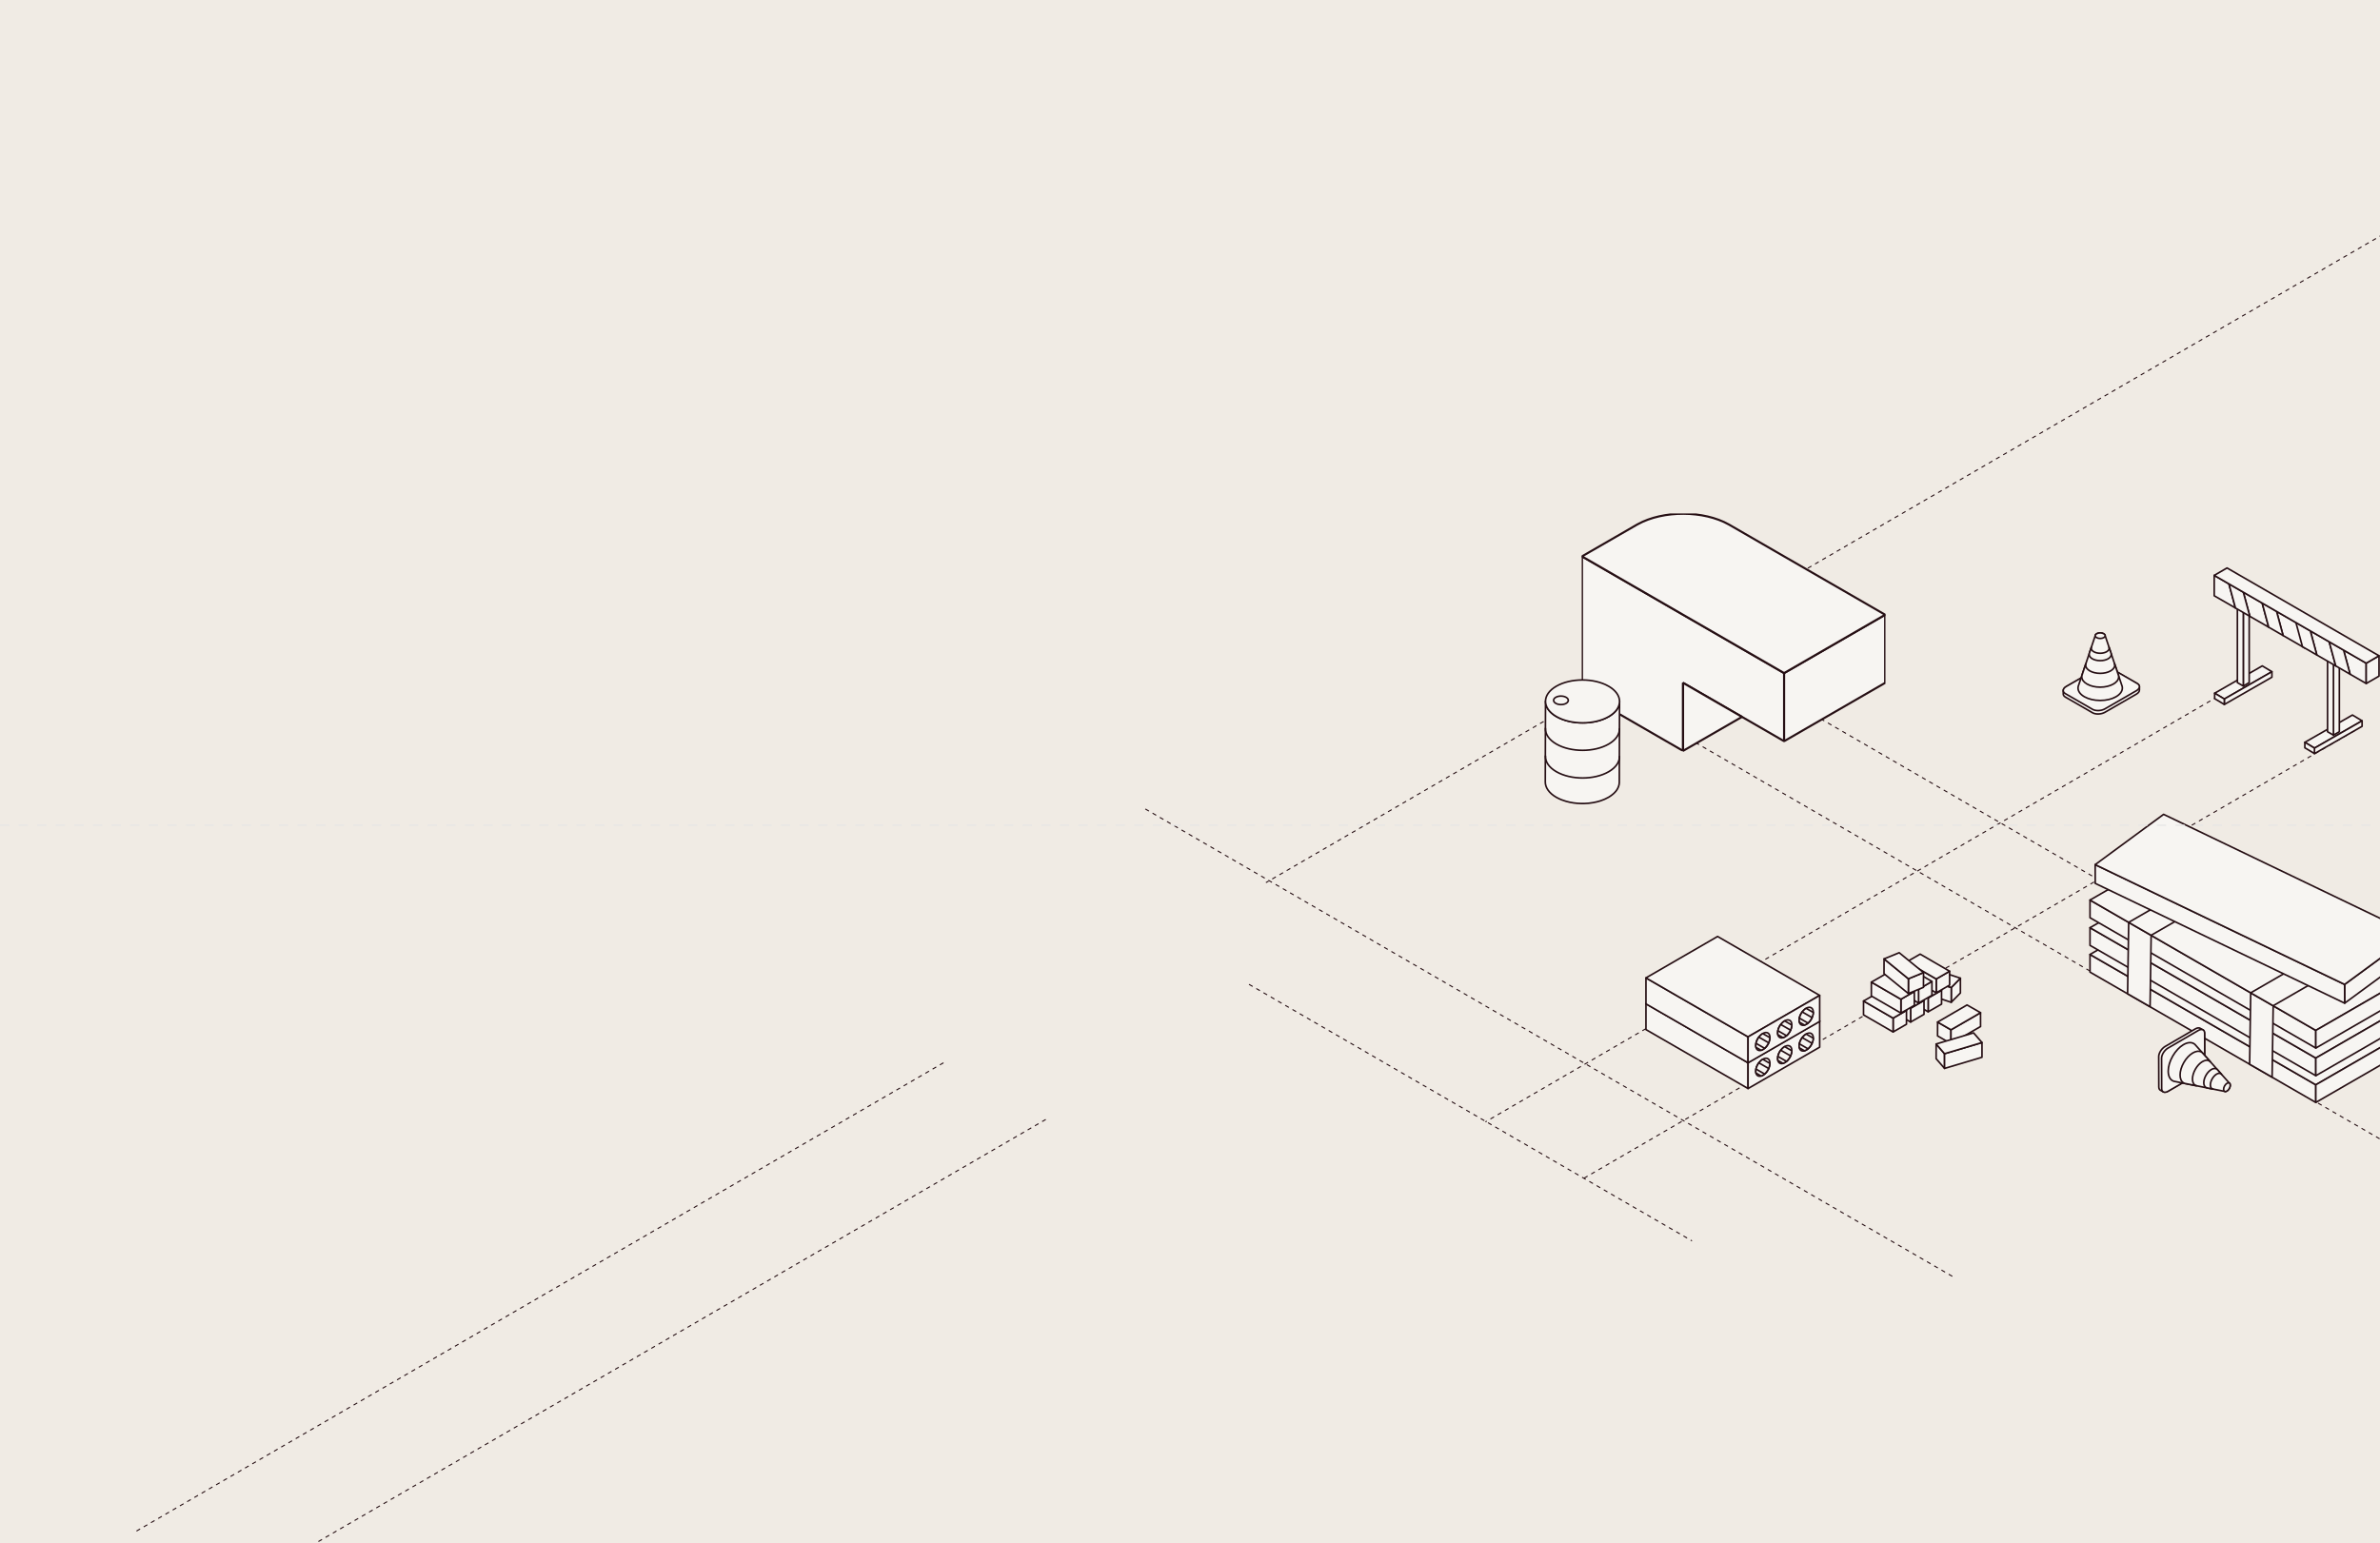 <svg width="1280" height="830" viewBox="0 0 1280 830" fill="none" xmlns="http://www.w3.org/2000/svg">
<rect x="0" y="0" width="1280" height="830" fill="#808080" stroke="none"/>
<g clip-path="url(#clip0_5539_91916)">
<rect width="1280" height="830" fill="#F0EBE4"/>
<line y1="-0.281" x2="991.67" y2="-0.281" transform="matrix(-0.865 0.502 0.502 0.865 1538.78 -22.825)" stroke="#260F14" stroke-width="0.561" stroke-dasharray="2.25 2.25"/>
<line y1="-0.281" x2="503.362" y2="-0.281" transform="matrix(-0.865 0.502 0.502 0.865 507.559 571.896)" stroke="#260F14" stroke-width="0.561" stroke-dasharray="2.25 2.25"/>
<line y1="-0.281" x2="503.362" y2="-0.281" transform="matrix(-0.865 0.502 0.502 0.865 562.57 602.381)" stroke="#260F14" stroke-width="0.561" stroke-dasharray="2.25 2.25"/>
<line y1="-0.281" x2="502.663" y2="-0.281" transform="matrix(0.865 0.501 0.501 -0.865 616.114 434.891)" stroke="#260F14" stroke-width="0.561" stroke-dasharray="2.25 2.25"/>
<line x1="900.142" y1="392.619" x2="1471.34" y2="723.465" stroke="#260F14" stroke-width="0.561" stroke-dasharray="2.25 2.25"/>
<line x1="924.656" y1="355.025" x2="1495.85" y2="685.87" stroke="#260F14" stroke-width="0.561" stroke-dasharray="2.25 2.25"/>
<line x1="1266.31" y1="393.033" x2="851.406" y2="634.027" stroke="#260F14" stroke-width="0.561" stroke-dasharray="2.25 2.25"/>
<line x1="1212.1" y1="363.424" x2="798.884" y2="603.441" stroke="#260F14" stroke-width="0.561" stroke-dasharray="2.25 2.25"/>
<g clip-path="url(#clip1_5539_91916)">
<path d="M850.83 299.285V372.504L905.172 403.882V367.295L959.524 398.677V362.046L850.83 299.285Z" fill="#F7F5F2" stroke="#260F14" stroke-width="1.123" stroke-linejoin="bevel"/>
<path d="M959.518 398.674V362.042L1013.86 330.667V367.295L959.518 398.674Z" fill="#F7F5F2" stroke="#260F14" stroke-width="1.123" stroke-linejoin="bevel"/>
<path d="M905.174 403.878V367.294L936.862 385.591L905.174 403.878Z" fill="#F7F5F2" stroke="#260F14" stroke-width="1.123" stroke-linejoin="bevel"/>
<path d="M850.83 299.254L880.265 282.268C880.454 282.16 880.646 282.059 880.838 281.955C894.486 274.418 916.26 274.469 929.793 282.113C929.887 282.167 929.985 282.217 930.079 282.271L954.983 296.66L1013.87 330.657L959.524 362.032L850.84 299.278L850.854 299.271L850.83 299.258V299.254Z" fill="#F7F5F2" stroke="#260F14" stroke-width="1.123" stroke-linejoin="bevel"/>
</g>
<path d="M671.75 529.465L909.966 667.434" stroke="#260F14" stroke-width="0.561" stroke-dasharray="2.25 2.25"/>
<path d="M1196.27 375.991L1191.08 372.867L1216.69 358.173L1221.87 361.296L1196.27 375.991Z" fill="#F7F5F2" stroke="#260F14" stroke-width="0.873" stroke-linecap="round" stroke-linejoin="round"/>
<path d="M1221.87 364.244L1196.27 378.933V375.989L1221.87 361.295V364.244Z" fill="#F7F5F2" stroke="#260F14" stroke-width="0.873" stroke-linecap="round" stroke-linejoin="round"/>
<path d="M1191.08 375.797L1196.26 378.909V375.96L1191.08 372.842V375.797Z" fill="#F7F5F2" stroke="#260F14" stroke-width="0.873" stroke-linecap="round" stroke-linejoin="round"/>
<path d="M1209.65 367.168L1206.48 369.002V326.214L1209.65 324.379V367.168Z" fill="#F7F5F2" stroke="#260F14" stroke-width="0.873" stroke-linecap="round" stroke-linejoin="round"/>
<path d="M1203.3 367.168L1206.48 369.002V326.214L1203.3 324.379V367.168Z" fill="#F7F5F2" stroke="#260F14" stroke-width="0.873" stroke-linecap="round" stroke-linejoin="round"/>
<path d="M1244.75 402.407L1239.58 399.289L1265.18 384.595L1270.36 387.713L1244.75 402.407Z" fill="#F7F5F2" stroke="#260F14" stroke-width="0.873" stroke-linecap="round" stroke-linejoin="round"/>
<path d="M1270.37 390.67L1244.76 405.359V402.409L1270.37 387.715V390.67Z" fill="#F7F5F2" stroke="#260F14" stroke-width="0.873" stroke-linecap="round" stroke-linejoin="round"/>
<path d="M1239.58 402.218L1244.75 405.33V402.38L1239.58 399.263V402.218Z" fill="#F7F5F2" stroke="#260F14" stroke-width="0.873" stroke-linecap="round" stroke-linejoin="round"/>
<path d="M1258.14 393.583L1254.96 395.417V352.629L1258.14 350.794V393.583Z" fill="#F7F5F2" stroke="#260F14" stroke-width="0.873" stroke-linecap="round" stroke-linejoin="round"/>
<path d="M1251.79 393.583L1254.96 395.417V352.629L1251.79 350.794V393.583Z" fill="#F7F5F2" stroke="#260F14" stroke-width="0.873" stroke-linecap="round" stroke-linejoin="round"/>
<path d="M1224.37 328.846L1227.88 341.827L1239.62 348.609L1236.12 335.627L1224.37 328.846Z" fill="#F7F5F2" stroke="#260F14" stroke-width="0.873" stroke-linecap="round" stroke-linejoin="round"/>
<path d="M1272.58 367.642V356.686L1260.41 349.655L1263.92 362.643L1272.58 367.642Z" fill="#F7F5F2" stroke="#260F14" stroke-width="0.873" stroke-linecap="round" stroke-linejoin="round"/>
<path d="M1190.84 309.487V320.443L1202.26 327.032L1198.75 314.051L1190.84 309.487Z" fill="#F7F5F2" stroke="#260F14" stroke-width="0.873" stroke-linecap="round" stroke-linejoin="round"/>
<path d="M1206.48 318.514L1209.99 331.495L1220.15 337.359L1216.64 324.378L1206.48 318.514Z" fill="#F7F5F2" stroke="#260F14" stroke-width="0.873" stroke-linecap="round" stroke-linejoin="round"/>
<path d="M1252.69 345.193L1242.53 339.323L1246.03 352.305L1256.2 358.175L1252.69 345.193Z" fill="#F7F5F2" stroke="#260F14" stroke-width="0.873" stroke-linecap="round" stroke-linejoin="round"/>
<path d="M1198.75 314.05L1202.26 327.032L1209.99 331.496L1206.48 318.514L1198.75 314.05Z" fill="#F7F5F2" stroke="#260F14" stroke-width="0.873" stroke-linecap="round" stroke-linejoin="round"/>
<path d="M1216.64 324.383L1220.15 337.365L1227.87 341.829L1224.37 328.848L1216.64 324.383Z" fill="#F7F5F2" stroke="#260F14" stroke-width="0.873" stroke-linecap="round" stroke-linejoin="round"/>
<path d="M1234.79 334.868L1238.3 347.85L1246.03 352.309L1242.52 339.327L1234.79 334.868Z" fill="#F7F5F2" stroke="#260F14" stroke-width="0.873" stroke-linecap="round" stroke-linejoin="round"/>
<path d="M1263.92 362.638L1260.41 349.65L1252.68 345.191L1256.2 358.173L1263.92 362.638Z" fill="#F7F5F2" stroke="#260F14" stroke-width="0.873" stroke-linecap="round" stroke-linejoin="round"/>
<path d="M1279.47 363.669L1272.59 367.64V356.702L1279.47 352.73V363.669Z" fill="#F7F5F2" stroke="#260F14" stroke-width="0.873" stroke-linecap="round" stroke-linejoin="round"/>
<path d="M1272.58 356.72L1279.46 352.731L1197.73 305.495L1190.84 309.49L1272.58 356.72Z" fill="#F7F5F2" stroke="#260F14" stroke-width="0.873" stroke-linecap="round" stroke-linejoin="round"/>
<path d="M1150.61 369.367C1150.57 368.787 1150.19 368.235 1149.47 367.817L1134.84 359.376C1133.14 358.389 1130.12 358.516 1128.15 359.654L1111.27 369.402C1110.1 370.07 1109.56 370.947 1109.65 371.759V373.054C1109.55 373.757 1109.92 374.442 1110.78 374.941L1125.41 383.383C1127.12 384.37 1130.13 384.242 1132.1 383.104L1148.99 373.356C1150.08 372.723 1150.63 371.905 1150.62 371.132V369.373H1150.61L1150.61 369.367Z" fill="#F7F5F2" stroke="#260F14" stroke-width="0.873" stroke-linecap="round" stroke-linejoin="round"/>
<path d="M1125.41 381.539L1110.78 373.097C1109.08 372.11 1109.29 370.368 1111.27 369.23L1128.15 359.483C1130.12 358.345 1133.14 358.217 1134.84 359.204L1149.47 367.645C1151.17 368.632 1150.96 370.368 1148.99 371.512L1132.1 381.26C1130.13 382.398 1127.12 382.526 1125.41 381.539Z" fill="#F7F5F2" stroke="#260F14" stroke-width="0.873" stroke-linecap="round" stroke-linejoin="round"/>
<path d="M1141.35 369.22C1141.28 368.929 1141.19 368.645 1141.06 368.366L1132.18 341.921C1132.18 341.091 1130.99 340.423 1129.52 340.423C1128.04 340.423 1126.85 341.096 1126.85 341.921L1117.98 368.366C1117.73 368.906 1117.59 369.475 1117.59 370.056C1117.59 373.76 1122.93 376.767 1129.52 376.767C1136.11 376.767 1141.44 373.76 1141.44 370.056C1141.44 369.771 1141.4 369.492 1141.35 369.22Z" fill="#F7F5F2" stroke="#260F14" stroke-width="0.873" stroke-linecap="round" stroke-linejoin="round"/>
<path d="M1132.18 341.921C1132.18 342.751 1130.99 343.419 1129.52 343.419C1128.04 343.419 1126.85 342.745 1126.85 341.921C1126.85 341.096 1128.04 340.423 1129.52 340.423C1130.99 340.423 1132.18 341.096 1132.18 341.921Z" fill="#F7F5F2" stroke="#260F14" stroke-width="0.873" stroke-linecap="round" stroke-linejoin="round"/>
<path d="M1139.19 362.784L1137.26 357.024C1137.26 357.024 1137.24 357.024 1137.24 357.024C1137.31 357.268 1137.36 357.512 1137.36 357.768C1137.36 360.2 1133.85 362.18 1129.53 362.18C1125.2 362.18 1121.69 360.206 1121.69 357.768C1121.69 357.524 1121.74 357.28 1121.81 357.048H1121.79C1121.75 357.135 1120.06 362.203 1119.81 362.923V362.935C1119.8 362.981 1119.79 363.01 1119.79 363.01C1119.68 363.347 1119.61 363.69 1119.61 364.044C1119.61 367.115 1124.04 369.611 1129.5 369.611C1134.96 369.611 1139.46 367.121 1139.46 364.044C1139.46 363.608 1139.36 363.184 1139.18 362.778L1139.19 362.784Z" fill="#F7F5F2" stroke="#260F14" stroke-width="0.873" stroke-linecap="round" stroke-linejoin="round"/>
<path d="M1135.39 351.51H1135.4L1134.28 348.165C1134.33 348.322 1134.36 348.479 1134.36 348.642C1134.36 350.145 1132.19 351.37 1129.52 351.37C1126.85 351.37 1124.68 350.151 1124.68 348.642C1124.68 348.462 1124.71 348.282 1124.77 348.107L1123.69 351.364C1123.62 351.573 1123.6 351.788 1123.6 352.009C1123.6 353.855 1126.25 355.353 1129.54 355.353C1132.82 355.353 1135.47 353.855 1135.47 352.009C1135.47 351.835 1135.44 351.672 1135.39 351.504V351.51Z" fill="#F7F5F2" stroke="#260F14" stroke-width="0.873" stroke-linecap="round" stroke-linejoin="round"/>
<path d="M1245.48 592.99V583.5L1124.04 513.391V522.881L1245.48 592.99Z" fill="#F7F5F2" stroke="#260F14" stroke-width="0.873" stroke-linecap="round" stroke-linejoin="round"/>
<path d="M1245.48 583.496L1288.03 558.925L1166.6 488.815L1124.04 513.387L1245.48 583.496Z" fill="#F7F5F2" stroke="#260F14" stroke-width="0.873" stroke-linecap="round" stroke-linejoin="round"/>
<path d="M1288.03 568.416V558.926L1245.48 583.497V592.987L1288.03 568.416Z" fill="#F7F5F2" stroke="#260F14" stroke-width="0.873" stroke-linecap="round" stroke-linejoin="round"/>
<path d="M1245.48 578.599V569.109L1124.04 499V508.49L1245.48 578.599Z" fill="#F7F5F2" stroke="#260F14" stroke-width="0.873" stroke-linecap="round" stroke-linejoin="round"/>
<path d="M1245.48 569.105L1288.03 544.534L1166.6 474.425L1124.04 498.996L1245.48 569.105Z" fill="#F7F5F2" stroke="#260F14" stroke-width="0.873" stroke-linecap="round" stroke-linejoin="round"/>
<path d="M1288.03 554.03V544.535L1245.48 569.107V578.596L1288.03 554.03Z" fill="#F7F5F2" stroke="#260F14" stroke-width="0.873" stroke-linecap="round" stroke-linejoin="round"/>
<path d="M1245.48 563.731V554.241L1124.04 484.132V493.622L1245.48 563.731Z" fill="#F7F5F2" stroke="#260F14" stroke-width="0.873" stroke-linecap="round" stroke-linejoin="round"/>
<path d="M1245.48 554.237L1288.03 529.666L1166.6 459.557L1124.04 484.128L1245.48 554.237Z" fill="#F7F5F2" stroke="#260F14" stroke-width="0.873" stroke-linecap="round" stroke-linejoin="round"/>
<path d="M1288.03 539.157V529.667L1245.48 554.238V563.728L1288.03 539.157Z" fill="#F7F5F2" stroke="#260F14" stroke-width="0.873" stroke-linecap="round" stroke-linejoin="round"/>
<path d="M1144.84 496.165L1144.25 534.525L1156.34 541.479L1156.92 503.113L1144.84 496.165Z" fill="#F7F5F2" stroke="#260F14" stroke-width="0.873" stroke-linecap="round" stroke-linejoin="round"/>
<path d="M1187.38 471.558L1144.82 496.129L1156.9 503.077L1199.44 478.522L1187.38 471.558Z" fill="#F7F5F2" stroke="#260F14" stroke-width="0.873" stroke-linecap="round" stroke-linejoin="round"/>
<path d="M1210.47 534.071L1209.88 572.432L1221.97 579.385L1222.56 541.019L1210.47 534.071Z" fill="#F7F5F2" stroke="#260F14" stroke-width="0.873" stroke-linecap="round" stroke-linejoin="round"/>
<path d="M1253.02 509.456L1210.45 534.027L1222.53 540.975L1265.08 516.42L1253.02 509.456Z" fill="#F7F5F2" stroke="#260F14" stroke-width="0.873" stroke-linecap="round" stroke-linejoin="round"/>
<path d="M1297.78 502.457L1297.81 512.534L1261.01 539.589L1260.98 529.506L1297.78 502.457Z" fill="#F7F5F2" stroke="#260F14" stroke-width="0.873" stroke-linecap="round" stroke-linejoin="round"/>
<path d="M1260.97 529.508L1261 539.591L1126.85 475.158L1126.82 465.081L1260.97 529.508Z" fill="#F7F5F2" stroke="#260F14" stroke-width="0.873" stroke-linecap="round" stroke-linejoin="round"/>
<path d="M1297.77 502.453L1260.97 529.502L1126.82 465.075L1163.62 438.021L1297.77 502.453Z" fill="#F7F5F2" stroke="#260F14" stroke-width="0.873" stroke-linecap="round" stroke-linejoin="round"/>
<path d="M1184.81 553.966C1185.27 554.286 1185.56 554.863 1185.56 555.669L1185.61 571.963C1185.62 573.87 1184.07 576.332 1182.17 577.437L1165.9 586.9C1164.79 587.552 1163.79 587.589 1163.15 587.125L1162.07 586.505C1161.43 586.243 1161.04 585.603 1161.04 584.647L1160.99 568.353C1160.98 566.446 1162.53 563.984 1164.43 562.879L1180.69 553.416C1181.75 552.802 1182.7 552.732 1183.34 553.117L1184.81 553.961V553.966Z" fill="#F7F5F2" stroke="#260F14" stroke-width="0.873" stroke-linecap="round" stroke-linejoin="round"/>
<path d="M1162.53 569.23L1162.58 585.523C1162.59 587.424 1164.15 588.081 1166.05 586.976L1182.31 577.513C1184.21 576.407 1185.76 573.945 1185.76 572.039L1185.7 555.745C1185.7 553.838 1184.14 553.187 1182.24 554.292L1165.97 563.756C1164.07 564.861 1162.52 567.323 1162.53 569.23Z" fill="#F7F5F2" stroke="#260F14" stroke-width="0.873" stroke-linecap="round" stroke-linejoin="round"/>
<path d="M1180.49 561.796C1180.7 561.988 1180.89 562.201 1181.07 562.442L1198.95 582.559C1199.64 582.954 1199.63 584.273 1198.93 585.507C1198.22 586.741 1197.09 587.414 1196.4 587.018L1170 581.769C1169.43 581.721 1168.89 581.561 1168.4 581.277C1165.3 579.499 1165.34 573.587 1168.5 568.076C1171.67 562.565 1176.74 559.537 1179.84 561.315C1180.08 561.448 1180.3 561.614 1180.5 561.796H1180.49Z" fill="#F7F5F2" stroke="#260F14" stroke-width="0.873" stroke-linecap="round" stroke-linejoin="round"/>
<path d="M1198.95 582.564C1198.26 582.169 1197.13 582.842 1196.42 584.076C1195.72 585.309 1195.7 586.628 1196.4 587.024C1197.09 587.419 1198.23 586.746 1198.93 585.512C1199.64 584.279 1199.65 582.959 1198.95 582.564Z" fill="#F7F5F2" stroke="#260F14" stroke-width="0.873" stroke-linecap="round" stroke-linejoin="round"/>
<path d="M1184.84 566.694L1188.74 571.073C1188.74 571.073 1188.73 571.084 1188.73 571.089C1188.57 570.913 1188.38 570.753 1188.17 570.63C1186.13 569.461 1182.79 571.453 1180.72 575.073C1178.64 578.694 1178.61 582.582 1180.65 583.752C1180.86 583.869 1181.08 583.949 1181.31 584.003L1181.3 584.013C1181.21 583.997 1176.15 582.988 1175.43 582.849C1175.43 582.849 1175.42 582.849 1175.42 582.849C1175.37 582.838 1175.34 582.833 1175.34 582.833C1175.01 582.764 1174.69 582.651 1174.39 582.481C1171.82 581.007 1171.86 576.104 1174.48 571.533C1177.09 566.961 1181.34 564.387 1183.91 565.861C1184.28 566.069 1184.59 566.358 1184.84 566.7V566.694Z" fill="#F7F5F2" stroke="#260F14" stroke-width="0.873" stroke-linecap="round" stroke-linejoin="round"/>
<path d="M1192.46 575.28V575.269L1194.72 577.811C1194.62 577.699 1194.5 577.597 1194.37 577.517C1193.11 576.796 1191.04 578.025 1189.76 580.268C1188.47 582.511 1188.45 584.909 1189.71 585.635C1189.87 585.72 1190.03 585.779 1190.21 585.811L1186.96 585.149C1186.75 585.111 1186.56 585.021 1186.38 584.919C1184.83 584.033 1184.85 581.09 1186.42 578.345C1187.99 575.6 1190.53 574.094 1192.07 574.975C1192.21 575.055 1192.34 575.162 1192.45 575.28H1192.46Z" fill="#F7F5F2" stroke="#260F14" stroke-width="0.873" stroke-linecap="round" stroke-linejoin="round"/>
<path d="M885.222 539.822L917.294 558.348L940.135 571.535V585.505L917.294 572.323L885.222 553.797V539.822Z" fill="#F7F5F2" stroke="#260F14" stroke-width="0.873" stroke-linecap="round" stroke-linejoin="round"/>
<path d="M923.744 517.54L978.653 549.253L940.135 571.536L885.222 539.819L923.744 517.54Z" fill="#F7F5F2" stroke="#260F14" stroke-width="0.873" stroke-linecap="round" stroke-linejoin="round"/>
<path d="M978.654 549.254V563.243L940.136 585.508V571.538L978.654 549.254Z" fill="#F7F5F2" stroke="#260F14" stroke-width="0.873" stroke-linecap="round" stroke-linejoin="round"/>
<path d="M975.22 558.297C975.22 560.681 973.518 563.599 971.416 564.812C969.313 566.02 967.607 565.065 967.607 562.682C967.607 560.298 969.313 557.375 971.416 556.167C973.518 554.959 975.22 555.913 975.22 558.302V558.297Z" fill="#F7F5F2" stroke="#260F14" stroke-width="0.873" stroke-linecap="round" stroke-linejoin="round"/>
<path d="M971.367 556.195C969.288 557.421 967.609 560.312 967.609 562.678C967.609 563.014 967.646 563.323 967.711 563.604L970.491 565.204C970.786 565.121 971.095 564.992 971.418 564.808C973.483 563.618 975.162 560.778 975.217 558.413L971.367 556.19V556.195Z" fill="#F7F5F2" stroke="#260F14" stroke-width="0.873" stroke-linecap="round" stroke-linejoin="round"/>
<path d="M969.284 558.13C968.542 559.13 967.989 560.315 967.749 561.468L972.355 564.128C973.25 563.354 974.02 562.293 974.536 561.159L969.284 558.13Z" fill="#F7F5F2" stroke="#260F14" stroke-width="0.873" stroke-linecap="round" stroke-linejoin="round"/>
<path d="M963.665 565.063C963.665 567.451 961.964 570.37 959.861 571.578C957.759 572.79 956.053 571.836 956.053 569.447C956.053 567.059 957.759 564.145 959.861 562.933C961.964 561.725 963.665 562.679 963.665 565.063Z" fill="#F7F5F2" stroke="#260F14" stroke-width="0.873" stroke-linecap="round" stroke-linejoin="round"/>
<path d="M959.809 562.965C957.734 564.191 956.056 567.078 956.056 569.448C956.056 569.784 956.093 570.098 956.157 570.374L958.937 571.979C959.232 571.891 959.541 571.762 959.864 571.578C961.93 570.388 963.608 567.548 963.663 565.187L959.813 562.965H959.809Z" fill="#F7F5F2" stroke="#260F14" stroke-width="0.873" stroke-linecap="round" stroke-linejoin="round"/>
<path d="M957.732 564.899C956.99 565.9 956.432 567.089 956.192 568.237L960.803 570.898C961.698 570.123 962.468 569.063 962.984 567.924L957.737 564.895L957.732 564.899Z" fill="#F7F5F2" stroke="#260F14" stroke-width="0.873" stroke-linecap="round" stroke-linejoin="round"/>
<path d="M951.894 571.858C951.894 574.241 950.188 577.16 948.085 578.372C945.983 579.581 944.281 578.626 944.281 576.242C944.281 573.859 945.983 570.935 948.085 569.727C950.188 568.515 951.894 569.469 951.894 571.858Z" fill="#F7F5F2" stroke="#260F14" stroke-width="0.873" stroke-linecap="round" stroke-linejoin="round"/>
<path d="M948.036 569.756C945.957 570.982 944.283 573.873 944.283 576.238C944.283 576.575 944.32 576.884 944.385 577.165L947.165 578.765C947.46 578.682 947.769 578.553 948.087 578.369C950.153 577.179 951.831 574.339 951.886 571.978L948.036 569.756Z" fill="#F7F5F2" stroke="#260F14" stroke-width="0.873" stroke-linecap="round" stroke-linejoin="round"/>
<path d="M945.961 571.693C945.214 572.694 944.661 573.879 944.421 575.032L949.032 577.692C949.926 576.917 950.696 575.857 951.212 574.723L945.965 571.693H945.961Z" fill="#F7F5F2" stroke="#260F14" stroke-width="0.873" stroke-linecap="round" stroke-linejoin="round"/>
<path d="M885.222 525.993L917.294 544.519L940.135 557.706V571.676L917.294 558.494L885.222 539.968V525.993Z" fill="#F7F5F2" stroke="#260F14" stroke-width="0.873" stroke-linecap="round" stroke-linejoin="round"/>
<path d="M923.744 503.71L978.653 535.422L940.135 557.706L885.222 525.989L923.744 503.71Z" fill="#F7F5F2" stroke="#260F14" stroke-width="0.873" stroke-linecap="round" stroke-linejoin="round"/>
<path d="M978.654 535.423V549.412L940.136 571.677V557.706L978.654 535.423Z" fill="#F7F5F2" stroke="#260F14" stroke-width="0.873" stroke-linecap="round" stroke-linejoin="round"/>
<path d="M975.22 544.46C975.22 546.844 973.518 549.762 971.416 550.975C969.313 552.183 967.607 551.229 967.607 548.845C967.607 546.461 969.313 543.538 971.416 542.33C973.518 541.122 975.22 542.076 975.22 544.465V544.46Z" fill="#F7F5F2" stroke="#260F14" stroke-width="0.873" stroke-linecap="round" stroke-linejoin="round"/>
<path d="M971.367 542.359C969.288 543.586 967.609 546.476 967.609 548.842C967.609 549.178 967.646 549.487 967.711 549.769L970.491 551.368C970.786 551.285 971.095 551.156 971.418 550.972C973.483 549.782 975.162 546.942 975.217 544.577L971.367 542.354V542.359Z" fill="#F7F5F2" stroke="#260F14" stroke-width="0.873" stroke-linecap="round" stroke-linejoin="round"/>
<path d="M969.284 544.3C968.542 545.3 967.989 546.485 967.749 547.638L972.355 550.298C973.25 549.524 974.02 548.463 974.536 547.329L969.284 544.3Z" fill="#F7F5F2" stroke="#260F14" stroke-width="0.873" stroke-linecap="round" stroke-linejoin="round"/>
<path d="M963.665 551.232C963.665 553.62 961.964 556.539 959.861 557.747C957.759 558.959 956.053 558.005 956.053 555.616C956.053 553.228 957.759 550.314 959.861 549.101C961.964 547.893 963.665 548.848 963.665 551.232Z" fill="#F7F5F2" stroke="#260F14" stroke-width="0.873" stroke-linecap="round" stroke-linejoin="round"/>
<path d="M959.809 549.134C957.734 550.36 956.056 553.247 956.056 555.616C956.056 555.953 956.093 556.267 956.157 556.543L958.937 558.148C959.232 558.06 959.541 557.931 959.864 557.747C961.93 556.557 963.608 553.717 963.663 551.356L959.813 549.134H959.809Z" fill="#F7F5F2" stroke="#260F14" stroke-width="0.873" stroke-linecap="round" stroke-linejoin="round"/>
<path d="M957.732 551.068C956.99 552.069 956.432 553.258 956.192 554.406L960.803 557.067C961.698 556.292 962.468 555.232 962.984 554.093L957.737 551.063L957.732 551.068Z" fill="#F7F5F2" stroke="#260F14" stroke-width="0.873" stroke-linecap="round" stroke-linejoin="round"/>
<path d="M951.894 558.026C951.894 560.41 950.188 563.329 948.085 564.541C945.983 565.749 944.281 564.795 944.281 562.411C944.281 560.028 945.983 557.104 948.085 555.896C950.188 554.684 951.894 555.638 951.894 558.026Z" fill="#F7F5F2" stroke="#260F14" stroke-width="0.873" stroke-linecap="round" stroke-linejoin="round"/>
<path d="M948.036 555.926C945.957 557.152 944.283 560.043 944.283 562.408C944.283 562.745 944.32 563.054 944.385 563.335L947.165 564.935C947.46 564.852 947.769 564.723 948.087 564.539C950.153 563.349 951.831 560.509 951.886 558.148L948.036 555.926Z" fill="#F7F5F2" stroke="#260F14" stroke-width="0.873" stroke-linecap="round" stroke-linejoin="round"/>
<path d="M945.961 557.862C945.214 558.863 944.661 560.048 944.421 561.2L949.032 563.861C949.926 563.086 950.696 562.026 951.212 560.892L945.965 557.862H945.961Z" fill="#F7F5F2" stroke="#260F14" stroke-width="0.873" stroke-linecap="round" stroke-linejoin="round"/>
<path d="M1054.34 526.144L1054.33 534.097L1049.4 539.114L1049.42 531.16L1054.34 526.144Z" fill="#F7F5F2" stroke="#260F14" stroke-width="0.873" stroke-linecap="round" stroke-linejoin="round"/>
<path d="M1049.42 531.165L1049.4 539.119L1029.76 532.628L1029.78 524.674L1049.42 531.165Z" fill="#F7F5F2" stroke="#260F14" stroke-width="0.873" stroke-linecap="round" stroke-linejoin="round"/>
<path d="M1054.34 526.149L1049.42 531.165L1029.78 524.674L1034.71 519.658L1054.34 526.149Z" fill="#F7F5F2" stroke="#260F14" stroke-width="0.873" stroke-linecap="round" stroke-linejoin="round"/>
<path d="M1036.99 544.232L1044.2 540.075L1044.19 532.626L1036.99 536.783V544.232Z" fill="#F7F5F2" stroke="#260F14" stroke-width="0.873" stroke-linecap="round" stroke-linejoin="round"/>
<path d="M1036.99 544.233L1021.09 535.025L1021.09 527.582L1036.99 536.784V544.233Z" fill="#F7F5F2" stroke="#260F14" stroke-width="0.873" stroke-linecap="round" stroke-linejoin="round"/>
<path d="M1044.19 532.63L1036.99 536.787L1021.09 527.585L1028.36 523.428L1044.19 532.63Z" fill="#F7F5F2" stroke="#260F14" stroke-width="0.873" stroke-linecap="round" stroke-linejoin="round"/>
<path d="M1027.56 549.739L1034.77 545.582L1034.76 538.133L1027.56 542.29V549.739Z" fill="#F7F5F2" stroke="#260F14" stroke-width="0.873" stroke-linecap="round" stroke-linejoin="round"/>
<path d="M1027.56 549.731L1011.66 540.523L1011.67 533.08L1027.56 542.282V549.731Z" fill="#F7F5F2" stroke="#260F14" stroke-width="0.873" stroke-linecap="round" stroke-linejoin="round"/>
<path d="M1034.76 538.128L1027.56 542.285L1011.67 533.083L1018.93 528.926L1034.76 538.128Z" fill="#F7F5F2" stroke="#260F14" stroke-width="0.873" stroke-linecap="round" stroke-linejoin="round"/>
<path d="M1018.13 555.077L1025.33 550.915L1025.33 543.472L1018.13 547.629V555.077Z" fill="#F7F5F2" stroke="#260F14" stroke-width="0.873" stroke-linecap="round" stroke-linejoin="round"/>
<path d="M1018.13 555.078L1002.23 545.87L1002.24 538.427L1018.13 547.629V555.078Z" fill="#F7F5F2" stroke="#260F14" stroke-width="0.873" stroke-linecap="round" stroke-linejoin="round"/>
<path d="M1025.33 543.475L1018.13 547.632L1002.24 538.429L1009.5 534.272L1025.33 543.475Z" fill="#F7F5F2" stroke="#260F14" stroke-width="0.873" stroke-linecap="round" stroke-linejoin="round"/>
<path d="M1041.33 534.019L1048.54 529.856L1048.53 522.407L1041.33 526.564V534.019Z" fill="#F7F5F2" stroke="#260F14" stroke-width="0.873" stroke-linecap="round" stroke-linejoin="round"/>
<path d="M1041.33 534.019L1025.43 524.805L1025.44 517.362L1041.33 526.564V534.019Z" fill="#F7F5F2" stroke="#260F14" stroke-width="0.873" stroke-linecap="round" stroke-linejoin="round"/>
<path d="M1048.53 522.41L1041.33 526.567L1025.44 517.365L1032.7 513.208L1048.53 522.41Z" fill="#F7F5F2" stroke="#260F14" stroke-width="0.873" stroke-linecap="round" stroke-linejoin="round"/>
<path d="M1031.82 539.506L1039.03 535.343L1039.02 527.9L1031.82 532.057V539.506Z" fill="#F7F5F2" stroke="#260F14" stroke-width="0.873" stroke-linecap="round" stroke-linejoin="round"/>
<path d="M1031.82 539.508L1015.92 530.3L1015.93 522.856L1031.82 532.059V539.508Z" fill="#F7F5F2" stroke="#260F14" stroke-width="0.873" stroke-linecap="round" stroke-linejoin="round"/>
<path d="M1039.02 527.904L1031.82 532.061L1015.93 522.859L1023.19 518.702L1039.02 527.904Z" fill="#F7F5F2" stroke="#260F14" stroke-width="0.873" stroke-linecap="round" stroke-linejoin="round"/>
<path d="M1022.34 544.916L1029.56 540.759L1029.54 533.311L1022.34 537.468V544.916Z" fill="#F7F5F2" stroke="#260F14" stroke-width="0.873" stroke-linecap="round" stroke-linejoin="round"/>
<path d="M1022.34 544.917L1006.44 535.709L1006.45 528.266L1022.34 537.468V544.917Z" fill="#F7F5F2" stroke="#260F14" stroke-width="0.873" stroke-linecap="round" stroke-linejoin="round"/>
<path d="M1029.54 533.314L1022.34 537.47L1006.45 528.268L1013.71 524.111L1029.54 533.314Z" fill="#F7F5F2" stroke="#260F14" stroke-width="0.873" stroke-linecap="round" stroke-linejoin="round"/>
<path d="M1049.26 561.36L1042.05 557.197L1042.07 549.754L1049.26 553.911V561.36Z" fill="#F7F5F2" stroke="#260F14" stroke-width="0.873" stroke-linecap="round" stroke-linejoin="round"/>
<path d="M1049.27 561.361L1065.17 552.153L1065.16 544.71L1049.27 553.912V561.361Z" fill="#F7F5F2" stroke="#260F14" stroke-width="0.873" stroke-linecap="round" stroke-linejoin="round"/>
<path d="M1042.07 549.757L1049.27 553.914L1065.16 544.712L1057.9 540.555L1042.07 549.757Z" fill="#F7F5F2" stroke="#260F14" stroke-width="0.873" stroke-linecap="round" stroke-linejoin="round"/>
<path d="M1045.81 566.774L1045.81 574.676L1041.29 569.456V561.555L1045.81 566.774Z" fill="#F7F5F2" stroke="#260F14" stroke-width="0.873" stroke-linecap="round" stroke-linejoin="round"/>
<path d="M1065.94 560.773V568.675L1045.81 574.678L1045.8 566.777L1065.94 560.773Z" fill="#F7F5F2" stroke="#260F14" stroke-width="0.873" stroke-linecap="round" stroke-linejoin="round"/>
<path d="M1045.81 566.773L1041.29 561.554L1061.42 555.557L1065.94 560.77L1045.81 566.773Z" fill="#F7F5F2" stroke="#260F14" stroke-width="0.873" stroke-linecap="round" stroke-linejoin="round"/>
<path d="M1034.5 523.12L1034.47 531.074L1026.34 534.407L1026.36 526.458L1034.5 523.12Z" fill="#F7F5F2" stroke="#260F14" stroke-width="0.873" stroke-linecap="round" stroke-linejoin="round"/>
<path d="M1026.36 526.461L1026.34 534.409L1013.25 523.726L1013.28 515.772L1026.36 526.461Z" fill="#F7F5F2" stroke="#260F14" stroke-width="0.873" stroke-linecap="round" stroke-linejoin="round"/>
<path d="M1034.49 523.125L1026.36 526.463L1013.28 515.775L1021.41 512.442L1034.49 523.125Z" fill="#F7F5F2" stroke="#260F14" stroke-width="0.873" stroke-linecap="round" stroke-linejoin="round"/>
<path d="M871.028 377.329C871.028 377.526 870.993 377.718 870.976 377.915C870.958 378.124 870.941 378.333 870.906 378.542C870.877 378.711 870.825 378.885 870.778 379.053C870.726 379.251 870.68 379.448 870.61 379.646C870.552 379.808 870.476 379.971 870.407 380.133C870.314 380.342 870.227 380.551 870.116 380.754C869.965 381.039 869.797 381.318 869.605 381.596C869.576 381.643 869.542 381.683 869.507 381.73C869.309 382.008 869.089 382.276 868.851 382.548C868.804 382.601 868.764 382.653 868.717 382.705C868.462 382.984 868.177 383.257 867.881 383.53C867.69 383.704 867.475 383.866 867.266 384.035C867.08 384.18 866.906 384.331 866.708 384.476C866.482 384.639 866.238 384.795 865.994 384.952C865.745 385.115 865.507 385.283 865.234 385.44C864.636 385.788 864.003 386.096 863.358 386.392C863.173 386.479 862.981 386.554 862.789 386.636C862.284 386.851 861.762 387.048 861.228 387.228C861.036 387.292 860.85 387.361 860.653 387.425C860.316 387.53 859.974 387.623 859.631 387.716C859.37 387.785 859.114 387.861 858.847 387.925C858.487 388.012 858.116 388.087 857.75 388.163C857.5 388.215 857.251 388.273 856.995 388.314C856.252 388.447 855.492 388.552 854.731 388.627C854.499 388.65 854.261 388.668 854.023 388.685C853.576 388.72 853.129 388.755 852.676 388.772C852.391 388.784 852.101 388.79 851.816 388.795C851.451 388.801 851.085 388.807 850.725 388.795C850.423 388.795 850.115 388.784 849.814 388.772C849.477 388.761 849.14 388.743 848.803 388.72C848.496 388.697 848.188 388.674 847.88 388.645C847.549 388.61 847.218 388.575 846.887 388.534C846.585 388.494 846.289 388.453 845.993 388.406C845.639 388.348 845.291 388.29 844.942 388.221C844.664 388.168 844.391 388.11 844.118 388.052C843.7 387.959 843.288 387.855 842.881 387.75C842.655 387.692 842.423 387.634 842.196 387.565C841.465 387.35 840.751 387.112 840.06 386.845C839.717 386.711 839.38 386.56 839.05 386.415C838.881 386.34 838.707 386.27 838.539 386.194C838.034 385.956 837.546 385.701 837.076 385.428C835.601 384.58 834.411 383.628 833.488 382.618C832.872 381.945 832.384 381.242 832.019 380.522C831.653 379.802 831.409 379.071 831.287 378.328C831.229 377.956 831.194 377.584 831.2 377.213L831.084 420.605C831.078 423.578 833.035 426.551 836.959 428.821C837.43 429.094 837.917 429.343 838.423 429.581C838.591 429.663 838.765 429.726 838.933 429.802C839.23 429.935 839.526 430.075 839.833 430.197C839.868 430.208 839.909 430.22 839.944 430.231C840.635 430.499 841.349 430.742 842.08 430.951C842.138 430.969 842.196 430.992 842.254 431.009C842.423 431.056 842.597 431.091 842.765 431.137C843.172 431.247 843.584 431.346 844.002 431.439C844.112 431.462 844.223 431.497 844.333 431.52C844.495 431.555 844.664 431.578 844.826 431.607C845.175 431.677 845.523 431.735 845.877 431.793C846.022 431.816 846.162 431.845 846.301 431.869C846.458 431.892 846.615 431.903 846.765 431.921C847.096 431.962 847.427 432.002 847.758 432.031C847.915 432.049 848.078 432.072 848.234 432.083C848.379 432.095 848.53 432.095 848.681 432.107C849.018 432.13 849.355 432.147 849.692 432.159C849.86 432.165 850.028 432.182 850.203 432.188C850.336 432.188 850.47 432.188 850.603 432.188C850.969 432.188 851.335 432.188 851.695 432.188C851.875 432.188 852.055 432.188 852.235 432.188C852.339 432.188 852.449 432.171 852.554 432.165C853.007 432.147 853.454 432.113 853.901 432.078C854.081 432.06 854.261 432.06 854.441 432.043C854.499 432.037 854.551 432.025 854.603 432.02C855.364 431.938 856.119 431.834 856.868 431.706C856.902 431.7 856.943 431.695 856.978 431.689C857.193 431.648 857.402 431.596 857.617 431.549C857.988 431.474 858.354 431.404 858.714 431.317C858.981 431.253 859.236 431.178 859.498 431.108C859.84 431.015 860.189 430.922 860.519 430.818C860.595 430.795 860.67 430.777 860.74 430.754C860.862 430.713 860.972 430.661 861.094 430.62C861.628 430.44 862.151 430.243 862.656 430.028C862.848 429.947 863.039 429.871 863.225 429.784C863.875 429.494 864.508 429.181 865.1 428.832C865.181 428.786 865.263 428.739 865.344 428.687C865.53 428.577 865.681 428.461 865.855 428.345C866.099 428.188 866.348 428.031 866.575 427.863C866.772 427.718 866.946 427.572 867.132 427.421C867.341 427.253 867.556 427.09 867.748 426.916C867.788 426.881 867.835 426.847 867.87 426.812C868.125 426.574 868.363 426.336 868.584 426.092C868.63 426.04 868.671 425.987 868.717 425.941C868.851 425.79 868.984 425.639 869.106 425.488C869.199 425.366 869.286 425.244 869.373 425.122C869.408 425.076 869.443 425.035 869.472 424.989C869.629 424.762 869.78 424.53 869.913 424.298C869.942 424.246 869.96 424.199 869.983 424.147C870.093 423.944 870.186 423.735 870.273 423.526C870.325 423.404 870.395 423.288 870.442 423.166C870.459 423.125 870.465 423.085 870.476 423.044C870.546 422.846 870.598 422.649 870.645 422.446C870.68 422.312 870.732 422.179 870.761 422.045C870.767 422.01 870.761 421.976 870.772 421.941C870.813 421.732 870.825 421.523 870.842 421.314C870.854 421.18 870.883 421.041 870.889 420.907C870.889 420.849 870.889 420.791 870.889 420.733L871.005 377.341L871.028 377.329Z" fill="#F7F5F2" stroke="#260F14" stroke-width="0.873" stroke-linecap="round" stroke-linejoin="round"/>
<path d="M865.143 369.111C872.952 373.617 872.993 380.92 865.236 385.431C857.486 389.937 844.881 389.937 837.072 385.431C829.275 380.926 829.229 373.622 836.979 369.123C844.73 364.623 857.346 364.618 865.143 369.123V369.111Z" fill="#F7F5F2" stroke="#260F14" stroke-width="0.873" stroke-linecap="round" stroke-linejoin="round"/>
<path d="M870.986 392.051C871.003 395.006 869.076 397.956 865.197 400.208C857.447 404.714 844.842 404.714 837.033 400.208C833.016 397.892 831.059 394.826 831.158 391.79" stroke="#260F14" stroke-width="0.873" stroke-linecap="round" stroke-linejoin="round"/>
<path d="M870.986 406.929C871.003 409.884 869.076 412.834 865.197 415.086C857.447 419.592 844.842 419.592 837.033 415.086C833.016 412.77 831.059 409.704 831.158 406.668" stroke="#260F14" stroke-width="0.873" stroke-linecap="round" stroke-linejoin="round"/>
<path d="M842.289 375.08C843.839 375.974 843.845 377.42 842.307 378.314C840.768 379.208 838.272 379.208 836.721 378.314C835.177 377.42 835.165 375.974 836.704 375.08C838.243 374.186 840.745 374.186 842.289 375.08Z" fill="#F7F5F2" stroke="#260F14" stroke-width="0.873" stroke-linecap="round" stroke-linejoin="round"/>
<line x1="2.75382e-08" y1="443.86" x2="1278" y2="443.86" stroke="#E5E5E5" stroke-width="0.63" stroke-dasharray="5 5"/>
</g>
<defs>
<clipPath id="clip0_5539_91916">
<rect width="1280" height="830" fill="white"/>
</clipPath>
<clipPath id="clip1_5539_91916">
<rect width="163.369" height="127.853" fill="white" transform="matrix(-1 0 0 1 1014.03 276.174)"/>
</clipPath>
</defs>
</svg>
